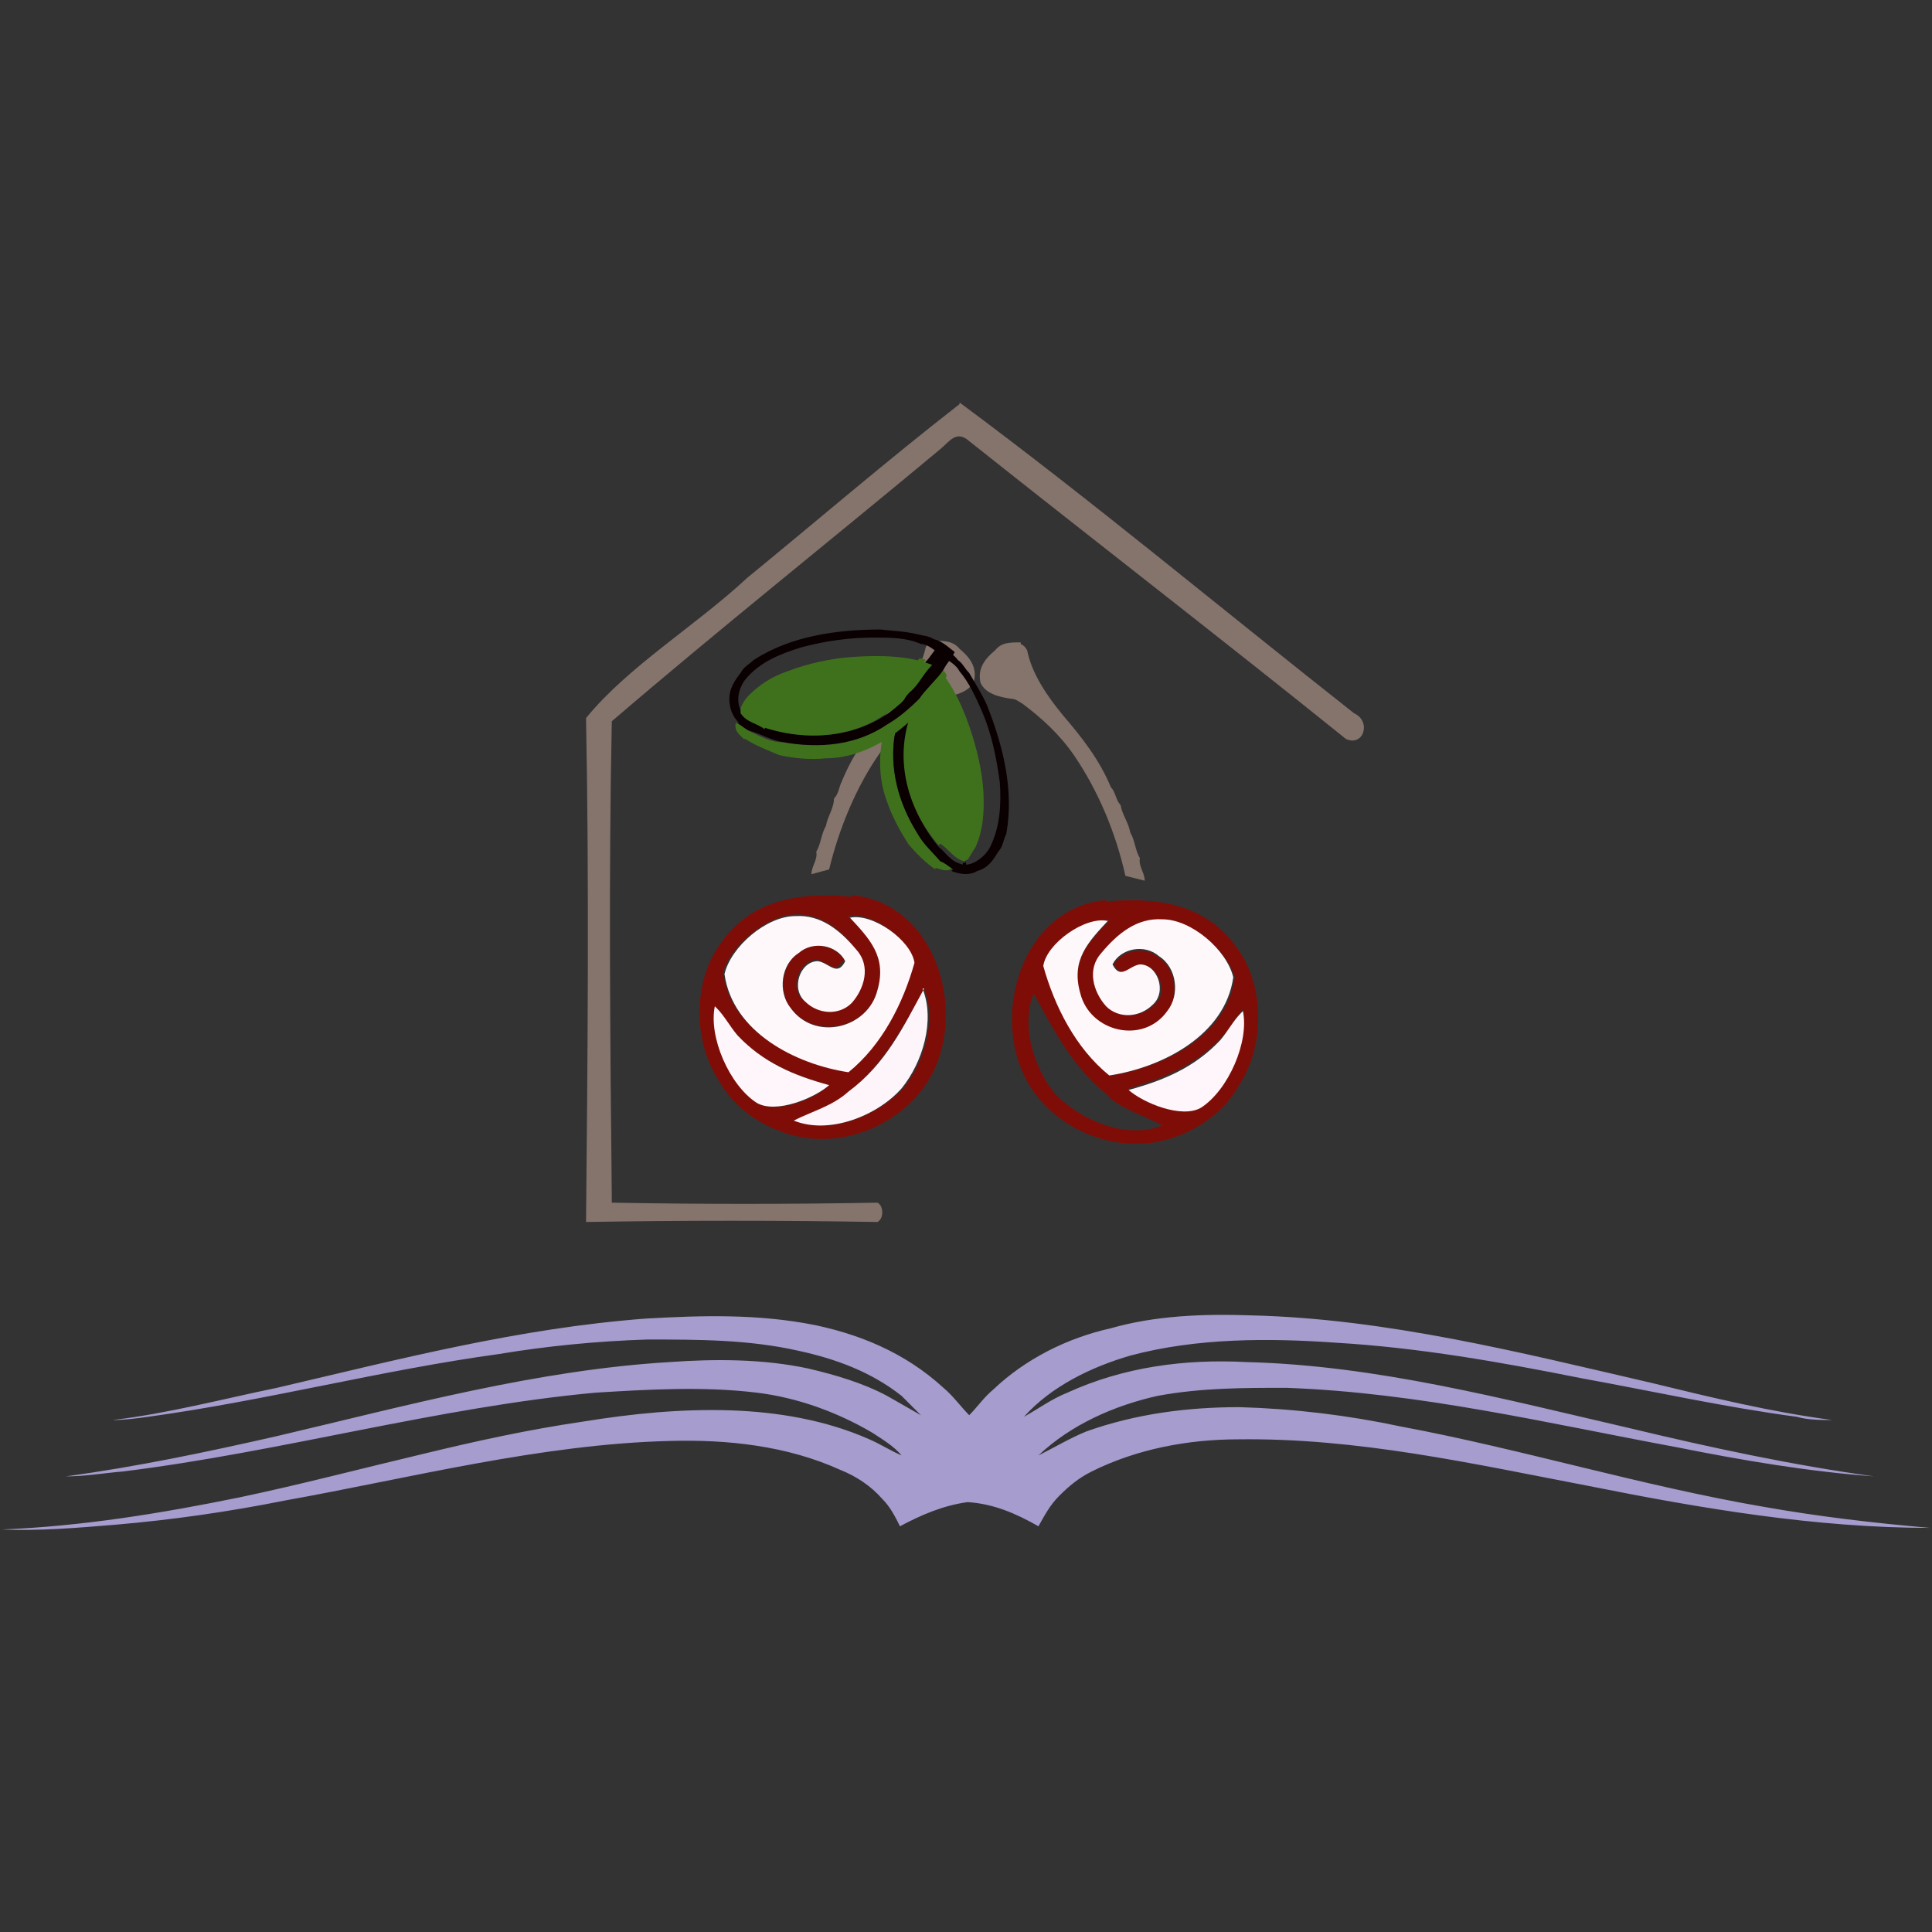<?xml version="1.0" encoding="UTF-8"?> <svg xmlns="http://www.w3.org/2000/svg" xmlns:xlink="http://www.w3.org/1999/xlink" id="_1" version="1.1" viewBox="0 0 120 120"><rect x="0" y="0" width="120" height="120" fill="#333333" stroke="none"/><defs><style> .st0 { fill: #3f711d; } .st0, .st1, .st2, .st3, .st4, .st5, .st6, .st7, .st8 { fill-rule: evenodd; } .st1, .st2 { fill: #84746c; } .st2 { stroke: #6f6f6e; } .st2, .st3 { stroke-miterlimit: 22.9; stroke-width: 0px; } .st9 { fill: none; } .st3 { fill: #a69ccd; stroke: #aa9fce; } .st4 { fill: #0a0001; } .st5 { fill: #7f0d07; } .st6 { fill: #fef6fa; } .st7 { fill: #fef5fa; } .st10 { clip-path: url(#clippath); } .st8 { fill: #fef8fb; } </style><clipPath id="clippath"><rect class="st9" width="120" height="120"></rect></clipPath></defs><g class="st10"><g><path class="st3" d="M50.1,82.2c3.2.6,6.1,1.8,8.5,4,.6.5,1.1,1.2,1.6,1.7.5-.5.9-1.1,1.5-1.6,2-1.9,4.6-3.2,7.3-3.8,2.8-.8,5.8-.9,8.7-.8,8.4.2,16.7,2.3,24.9,4.2,3.7.9,7.4,1.8,11.2,2.3-.7,0-1.5,0-2.2-.2-4.5-.6-9-1.6-13.4-2.4-5-1-10.1-1.9-15.2-2.2-4.2-.3-8.7-.3-12.8.8-2.4.7-4.9,1.9-6.6,3.8.9-.5,1.7-1.1,2.7-1.5,3.5-1.6,7.3-2.1,11.1-1.9,8.1.2,16,2.3,23.8,4.1,5,1.2,10.1,2.3,15.2,3-4.1-.3-8.2-1-12.2-1.8-8.1-1.5-16-3.4-24.3-3.7-2.7,0-5.3,0-8,.5-2.7.6-5.4,1.8-7.4,3.7,1-.5,2-1.1,3-1.5,3.1-1.1,6.3-1.5,9.5-1.5,3.4.1,6.7.5,10,1.2,7.5,1.4,15,3.7,22.6,5,3.4.6,6.8,1,10.3,1.3-7.1,0-14.2-1.2-21.2-2.6-7.3-1.4-14.4-3-21.8-2.9-3.1,0-6.3.6-9.1,2-.8.4-1.4.9-2,1.5-.6.6-.9,1.2-1.3,1.9-1.4-.8-2.8-1.4-4.4-1.5-1.5.2-2.9.8-4.2,1.5-.3-.6-.6-1.2-1.1-1.7-.7-.8-1.6-1.4-2.6-1.8-3.3-1.5-7-1.9-10.6-1.8-8,.2-16.1,2.3-23.9,3.7-3.5.7-7,1.2-10.5,1.5-2.4.2-4.8.4-7.1.3,5-.2,9.9-1,14.8-2,3.8-.8,7.6-1.8,11.4-2.7,3.3-.8,6.5-1.5,9.9-2,3.1-.5,6.1-.8,9.2-.7,2.9.1,5.9.6,8.6,1.8.7.3,1.3.7,2,1-.5-.6-1.2-1-1.8-1.4-2.2-1.3-4.7-2.2-7.2-2.5-3.3-.4-6.7-.2-10,0-9.8.9-19.6,3.7-29.4,4.9-1.2.1-2.3.3-3.5.3,4.4-.6,8.7-1.5,13.1-2.5,8.1-1.9,16.1-4.1,24.4-4.6,2.8-.2,5.8-.2,8.6.4,1.7.4,3.4.9,4.9,1.7.7.4,1.4.8,2.1,1.2-.4-.4-.8-.8-1.2-1.2-1.9-1.5-4.1-2.3-6.4-2.8-3.1-.7-6.2-.7-9.4-.7-3.1.1-6.2.4-9.2.9-7.3,1-14.5,2.9-21.8,3.9-.7.1-1.5.2-2.2.2,3.4-.4,6.8-1.3,10.2-2,7.7-1.8,15-3.7,22.9-4.3,3.5-.2,7-.3,10.5.4h0Z"></path><path class="st2" d="M59.6,25c8.1,6,16.5,13,24.5,19.3,1.1.5.6,2.1-.5,1.6-7.7-6.2-15.6-12.3-23.4-18.5-.8-.7-1.2,0-1.8.5-6.6,5.5-14,11.4-20.4,16.9-.2,9.7-.1,19.8,0,29.6v.3c5.5.1,11,.1,16.5,0,.4.2.4,1,0,1.2-6-.1-12.1-.1-18.1,0,.1-10.4.2-20.9,0-31.3,2.6-3.2,6.9-5.8,10-8.7,4.4-3.6,8.7-7.3,13.2-10.8h0Z"></path><path class="st5" d="M52.9,55.7c-3-.3-6.1.1-8,2.7-1.9,2.4-1.9,6.3-.2,8.8,1,1.8,3,3,4.9,3.4,2.9.6,6.1-.7,7.8-3.1,2.9-4,1-11.4-4.5-11.9h0ZM52.5,59.7c-.6-1-2-1.3-2.9-.5-1.1.7-1.2,2.5-.5,3.4,1.5,2,4.8,1.3,5.4-1.1.6-2.1-.4-3.2-1.8-4.6,1.4-.3,3.8,1.4,4,2.8-.7,2.5-2,5.1-4.1,6.8-3.2-.5-7.2-2.4-7.7-6.1.5-1.7,2.7-3.5,4.4-3.6,1.6-.1,2.9.9,3.8,2.1.8,1,.4,2.4-.3,3.3-.8.8-2.1.7-2.9-.1-.9-.7-.3-2.4.8-2.5.7.1,1.2,1,1.7,0h0ZM52.7,67.8c2.2-1.7,3.4-4,4.7-6.4.8,2,0,4.6-1.3,6.2-1.6,1.7-4.5,2.9-6.7,2,1.1-.6,2.3-.9,3.4-1.8h0ZM45.8,64.3c1.6,1.7,3.6,2.5,5.7,3.1-.9.9-3.3,1.8-4.5,1.1-1.6-1.1-2.9-4-2.6-6,.5.5.8,1.2,1.3,1.7Z"></path><path class="st8" d="M52.7,56.9c1.3,1.4,2.4,2.5,1.8,4.6-.6,2.4-3.9,3.2-5.4,1.1-.8-1-.6-2.7.5-3.4.9-.8,2.4-.5,2.9.5-.5,1-1,.1-1.7,0-1.1,0-1.7,1.7-.8,2.5.8.8,2.1.9,2.9.1.8-.9,1.2-2.3.3-3.3-1-1.2-2.2-2.2-3.8-2.1-1.8,0-4,1.9-4.4,3.6.5,3.6,4.4,5.6,7.7,6.1,2.1-1.7,3.4-4.3,4.1-6.8-.2-1.4-2.6-3.1-4-2.8h0Z"></path><path class="st7" d="M57.4,61.4c-1.3,2.4-2.4,4.7-4.7,6.4-1,.9-2.2,1.2-3.4,1.8,2.2.9,5.2-.3,6.7-2,1.3-1.6,2.1-4.2,1.3-6.2h0Z"></path><path class="st6" d="M44.4,62.5c-.4,1.9.9,4.9,2.6,6,1.2.7,3.6-.3,4.5-1.1-2.2-.6-4.1-1.4-5.7-3.1-.5-.6-.8-1.2-1.3-1.7h0Z"></path><path class="st1" d="M58,39.8c.6,0,1.2,0,1.6.5.6.5,1.1,1.1.9,2-.3.7-1.2.9-1.9,1-.3,0-.5.2-.7.3-1.2.9-2.3,1.9-3.2,3.1-1.5,2.1-2.6,4.8-3.2,7.3l-1.1.3s0,0,0,0c0-.5.4-.9.3-1.4.3-.5.3-1.1.6-1.6.1-.6.5-1.1.5-1.7.3-.3.3-.7.5-1.1.7-1.7,1.7-3.1,3-4.4.9-1.1,1.9-2.5,2.2-3.9h0c.1-.2.2-.3.3-.4h0Z"></path><path class="st5" d="M68.7,56c3-.3,6.1.1,8,2.7,1.9,2.4,1.9,6.3.2,8.8-1,1.8-3,3-4.9,3.4-2.9.6-6.1-.7-7.8-3.1-2.9-4-1-11.4,4.5-11.9h0ZM69.1,60c.6-1,2-1.3,2.9-.5,1.1.7,1.2,2.5.5,3.4-1.5,2-4.8,1.3-5.4-1.1-.6-2.1.4-3.2,1.8-4.6-1.4-.3-3.8,1.4-4,2.8.7,2.5,2,5.1,4.1,6.8,3.2-.5,7.2-2.4,7.7-6.1-.5-1.7-2.7-3.5-4.4-3.6-1.6-.1-2.9.9-3.8,2.1-.8,1-.4,2.4.3,3.3.8.8,2.1.7,2.9-.1.9-.7.3-2.4-.8-2.5-.7.1-1.2,1-1.7,0h0ZM68.9,68.1c-2.2-1.7-3.4-4-4.7-6.4-.8,2,0,4.6,1.3,6.2,1.6,1.7,4.5,2.9,6.7,2-1.1-.6-2.3-.9-3.4-1.8h0ZM75.8,64.5c-1.6,1.7-3.6,2.5-5.7,3.1.9.9,3.3,1.8,4.5,1.1,1.6-1.1,2.9-4,2.6-6-.5.5-.8,1.2-1.3,1.7Z"></path><path class="st8" d="M68.9,57.1c-1.3,1.4-2.4,2.5-1.8,4.6.6,2.4,3.9,3.2,5.4,1.1.8-1,.6-2.7-.5-3.4-.9-.8-2.4-.5-2.9.5.5,1,1,.1,1.7,0,1.1,0,1.7,1.7.8,2.5-.8.8-2.1.9-2.9.1-.8-.9-1.2-2.3-.3-3.3,1-1.2,2.2-2.2,3.8-2.1,1.8,0,4,1.9,4.4,3.6-.5,3.6-4.4,5.6-7.7,6.1-2.1-1.7-3.4-4.3-4.1-6.8.2-1.4,2.6-3.1,4-2.8h0Z"></path><path class="st6" d="M77.2,62.8c.4,1.9-.9,4.9-2.6,6-1.2.7-3.6-.3-4.5-1.1,2.2-.6,4.1-1.4,5.7-3.1.5-.6.8-1.2,1.3-1.7h0Z"></path><path class="st1" d="M63.4,39.9c-.7,0-1.2,0-1.6.5-.6.5-1.1,1.1-.9,2,.3.7,1.2.9,1.9,1,.3,0,.5.2.7.3,1.2.9,2.3,1.9,3.2,3.2,1.5,2.2,2.6,4.8,3.2,7.5l1.2.3s0,0,0,0c0-.5-.4-.9-.3-1.4-.3-.5-.3-1.1-.6-1.6-.1-.6-.5-1.1-.6-1.7-.3-.3-.3-.8-.6-1.1-.7-1.7-1.8-3.1-3-4.5-.9-1.1-1.9-2.5-2.2-4h0c-.1-.2-.2-.3-.4-.4h0Z"></path><path class="st0" d="M58.1,54c-.6-.4-1.2-1-1.7-1.6-.5-.8-1-1.7-1.3-2.6-.7-1.8-.5-3.9.2-5.7,0-.5.4-.8.6-1.3.3-.7.7-1.3,1.2-1.9.1,0,.3,0,.4.1-.5.6-.7,1.4-1.2,2-.3.8-.6,1.6-.7,2.4-.4,2.2.2,4.5,1.4,6.3.4.7.9,1.1,1.4,1.7.3.2.5.4.8.5-.4.3-.7.1-1.1,0h0Z"></path><path class="st4" d="M59.2,54c-.3-.2-.5-.4-.8-.5-.5-.6-1-1-1.4-1.7-1.2-1.9-1.8-4.1-1.4-6.3.1-.9.4-1.6.7-2.4.4-.7.7-1.4,1.2-2,.3-.3.5-.7.8-1,.5.3.9.5,1.2.9.3.2.4.5.7.8.4.7.8,1.3,1.1,2,1,2.5,1.7,5.3,1.2,8-.2.4-.2.8-.5,1.1-.3.5-.6,1-1.3,1.2-.5.3-1.1.2-1.6,0h0ZM59.8,53.6c0,0,.2,0,.2-.1v.2c.5,0,1.2-.5,1.5-1.1.6-1.2.7-2.6.6-4-.2-1.5-.5-3-1.1-4.4-.4-.9-.8-1.8-1.4-2.5-.2-.4-.7-.7-1.1-.9-.1.2-.3.4-.4.6-.3.7-.8,1.2-1.1,1.9-.1.4-.4.7-.4,1.1-1,2.8-.2,5.9,1.7,8.2.5.4.7.9,1.5,1.1Z"></path><path class="st0" d="M58.3,52.5c-1.9-2.2-2.8-5.3-1.7-8.2,0-.4.3-.7.4-1.1.2-.7.8-1.2,1.1-1.9,1.1,1.2,1.8,2.8,2.3,4.4.4,1.3.7,2.7.7,4.1,0,1-.1,1.9-.5,2.8-.2.3-.3.5-.5.8,0,0-.1,0-.2.1-.7-.2-.9-.7-1.5-1.1h0Z"></path><path class="st0" d="M46.3,45.9c.6.4,1.4.7,2.1,1,.9.2,1.9.3,2.9.2,1.9,0,3.8-1,5.2-2.3.4-.3.6-.6,1-1,.5-.5.9-1.2,1.3-1.8,0-.1-.1-.3-.3-.4-.4.7-1,1.2-1.5,1.8-.6.6-1.2,1.1-2,1.6-1.9,1.2-4.2,1.5-6.4,1.1-.8,0-1.4-.4-2.1-.7-.3-.2-.5-.4-.8-.5-.1.5.2.7.5,1h0Z"></path><path class="st4" d="M45.8,44.9c.3.2.5.4.8.5.7.2,1.3.6,2.1.7,2.2.4,4.5.2,6.4-1.1.7-.4,1.4-1,2-1.6.4-.6,1.1-1.2,1.5-1.8.2-.4.5-.7.7-1.1-.4-.3-.8-.7-1.3-.8-.3-.2-.6-.2-1-.3-.8-.2-1.5-.2-2.3-.3-2.7,0-5.6.4-7.9,1.9-.3.3-.6.4-.8.8-.4.5-.7,1-.7,1.6,0,.6.2,1.1.6,1.5h0ZM46,44.2c0,0,0-.2,0-.3v.2c-.3-.6-.1-1.4.3-1.9.9-1.1,2.2-1.6,3.5-2,1.5-.4,3-.6,4.5-.6,1,0,2,0,2.9.4.4,0,.9.4,1.2.7-.1.2-.3.4-.4.6-.5.5-.8,1.2-1.4,1.7-.3.2-.5.6-.8.8-2.2,2-5.5,2.3-8.2,1.4-.6-.3-1.1-.4-1.5-1h0Z"></path><path class="st0" d="M47.5,45.2c2.8.9,6,.6,8.2-1.4.4-.2.5-.5.8-.8.6-.5.8-1.1,1.4-1.7-1.5-.6-3.3-.6-4.9-.5-1.4.1-2.8.4-4.1.9-.9.3-1.7.8-2.4,1.5-.2.2-.4.5-.5.8,0,0,0,.2,0,.3.4.6,1,.6,1.5,1h0Z"></path></g></g></svg> 